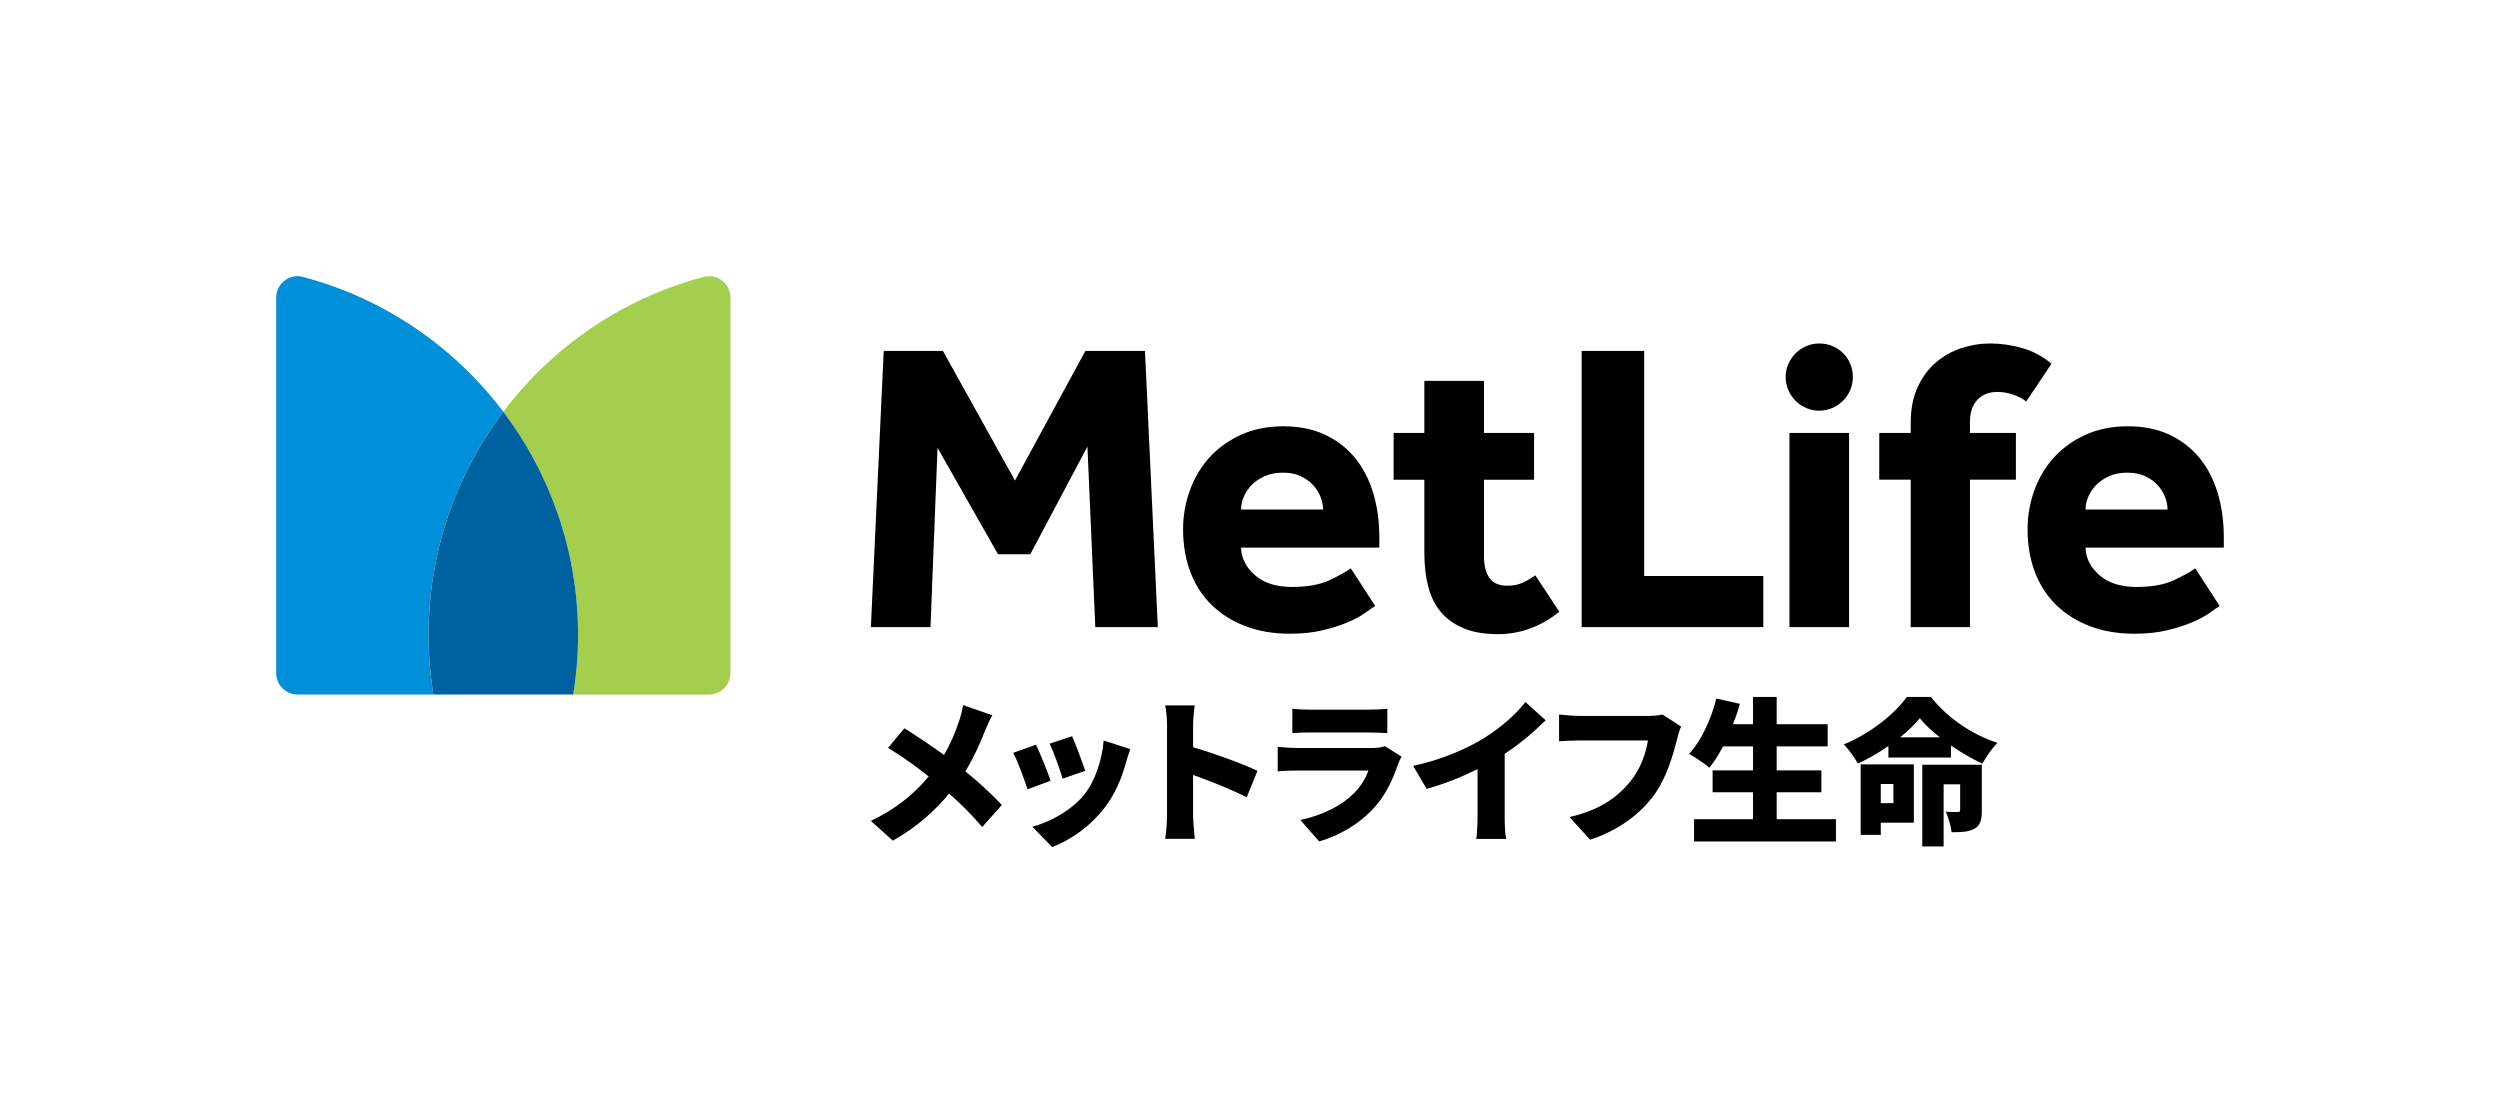<?xml version="1.0" encoding="utf-8"?>
<!-- Generator: Adobe Illustrator 22.0.1, SVG Export Plug-In . SVG Version: 6.00 Build 0)  -->
<!DOCTYPE svg PUBLIC "-//W3C//DTD SVG 1.1//EN" "http://www.w3.org/Graphics/SVG/1.1/DTD/svg11.dtd">
<svg version="1.1" id="Layer_1" xmlns="http://www.w3.org/2000/svg" xmlns:xlink="http://www.w3.org/1999/xlink" x="0px" y="0px"
	 viewBox="0 0 770.159 342.078" style="enable-background:new 0 0 770.159 342.078;" xml:space="preserve">
<g>
	<rect x="0" y="0" style="fill:none;" width="770.159" height="342.078"/>
	<g>
		<path d="M305.703,220.35c-0.72,1.206-1.777,3.568-2.258,4.775c-1.392,3.615-3.41,8.197-6.053,12.49
			c4.179,3.375,8.118,7.039,11.241,10.368l-6.053,6.799c-3.267-3.857-6.533-7.088-10.183-10.319
			c-4.083,4.917-9.415,10.03-17.34,14.514l-6.773-6.075c7.589-3.666,13.113-8.055,17.82-13.696
			c-3.314-2.653-7.541-5.786-12.537-8.826l5.044-6.028c3.65,2.268,8.31,5.402,12.2,8.199c2.066-3.473,3.459-6.897,4.66-10.417
			c0.48-1.398,1.008-3.568,1.248-4.919L305.703,220.35z M323.656,240.508l-7.109,2.653c-0.817-2.604-3.123-8.921-4.42-11.236
			l7.013-2.509C320.485,232.118,322.695,237.711,323.656,240.508z M348.201,230.767c-0.672,1.88-1.009,3.037-1.345,4.195
			c-1.249,4.631-3.266,9.548-6.437,13.696c-4.467,5.884-10.519,10.079-16.283,12.297l-6.1-6.269
			c5.091-1.302,12.104-4.969,16.092-10.033c3.169-4.002,5.427-10.561,5.859-16.54L348.201,230.767z M334.318,237.471l-6.964,2.411
			c-0.672-2.411-2.69-8.101-3.986-10.803l6.916-2.266C331.244,228.934,333.598,235.204,334.318,237.471z M384.071,245.621
			c-4.851-2.509-11.432-5.064-16.524-6.897v12.395c0,1.302,0.289,5.11,0.529,7.281h-9.127c0.336-2.073,0.577-5.304,0.577-7.281
			v-27.537c0-1.929-0.192-4.435-0.577-6.268h9.079c-0.192,1.833-0.481,3.953-0.481,6.268v6.608
			c6.485,1.88,15.803,5.304,19.838,7.281L384.071,245.621z M431.756,233.082c-0.384,0.722-0.864,1.735-1.056,2.313
			c-1.587,4.631-3.603,9.163-7.157,13.165c-4.757,5.353-11.001,8.875-17.149,10.659l-5.81-6.608
			c7.493-1.591,13.064-4.773,16.522-8.246c2.354-2.362,3.65-4.773,4.468-6.992h-21.855c-1.202,0-3.939,0.049-6.101,0.242v-7.524
			c2.21,0.193,4.468,0.338,6.101,0.338h22.864c1.825,0,3.265-0.24,4.035-0.578L431.756,233.082z M398.131,218.326
			c1.347,0.191,3.699,0.289,5.382,0.289h18.204c1.536,0,4.275-0.098,5.669-0.289v7.521c-1.345-0.096-3.939-0.193-5.766-0.193
			h-18.107c-1.634,0-3.939,0.049-5.382,0.193V218.326z M463.541,251.456c0,2.314,0.095,5.642,0.48,6.993h-9.223
			c0.191-1.302,0.384-4.679,0.384-6.993V236.94c-4.852,2.411-10.471,4.677-15.708,6.077l-4.13-7.09
			c8.598-1.784,16.667-5.304,22.048-8.679c4.851-3.04,9.799-7.33,12.537-10.996l6.244,5.644c-3.843,3.76-8.022,7.328-12.632,10.319
			V251.456z M517.902,223.823c-0.527,1.06-0.961,2.797-1.247,3.857c-1.154,4.533-3.123,11.864-7.253,17.458
			c-4.323,5.835-11.096,10.801-19.55,13.55l-6.342-6.993c9.656-2.171,15.084-6.413,18.878-11.139
			c3.074-3.811,4.659-8.584,5.284-12.443h-21.135c-2.354,0-4.997,0.145-6.246,0.242v-8.246c1.489,0.191,4.659,0.433,6.246,0.433
			h21.182c1.058,0,2.93-0.049,4.419-0.433L517.902,223.823z M565.584,252.372v6.848h-43.711v-6.848h18.158v-8.295H527.59v-6.75
			h12.441v-7.379h-9.223c-1.345,2.508-2.738,4.775-4.179,6.559c-1.394-1.206-4.517-3.28-6.293-4.244
			c3.699-3.955,6.773-10.561,8.405-17.072l7.253,1.64c-0.576,2.122-1.296,4.195-2.112,6.268h6.148v-8.391h7.3v8.391h15.707v6.848
			h-15.707v7.379h13.786v6.75h-13.786v8.295H565.584z M594.823,214.708c5.426,6.704,12.777,11.621,20.51,14.13
			c-1.778,1.784-3.412,4.291-4.659,6.413c-3.172-1.494-6.533-3.424-9.656-5.593v3.713h-19.261v-3.568
			c-2.93,2.073-6.148,3.906-9.416,5.449c-0.864-1.687-2.834-4.436-4.323-5.931c8.071-3.279,15.755-9.452,19.408-14.612H594.823z
			 M589.586,253.432h-10.182v3.762h-6.197v-21.7h16.38V253.432z M579.403,241.522v5.884h3.89v-5.884H579.403z M597.608,227.15
			c-2.449-1.928-4.612-3.953-6.197-5.884c-1.585,1.931-3.65,3.955-6.053,5.884H597.608z M610.529,249.672
			c0,2.845-0.433,4.629-2.305,5.642c-1.827,1.013-4.132,1.06-7.013,1.06c-0.193-1.88-1.009-4.58-1.778-6.317
			c1.344,0.098,3.17,0.098,3.699,0.098c0.529-0.049,0.72-0.145,0.72-0.676v-7.861h-5.092v19.145h-6.58v-25.173h18.349V249.672z"/>
		<g>
			<g>
				<path id="XMLID_19_" style="fill:#A4CE4E;" d="M155.053,126.841c14.447,19.128,23.022,42.956,23.022,68.795
					c0,6.235-0.507,12.351-1.467,18.315h41.831c3.638,0,6.587-2.955,6.587-6.601V91.696c0-4.308-4.06-7.495-8.217-6.399
					C191.829,91.891,170.208,106.776,155.053,126.841z"/>
				<path id="XMLID_18_" style="fill:#0090DA;" d="M133.498,213.952c-0.96-5.964-1.467-12.08-1.467-18.315
					c0-25.839,8.575-49.668,23.022-68.795c-15.155-20.065-36.776-34.951-61.756-41.544c-4.157-1.097-8.217,2.09-8.217,6.399V207.35
					c0,3.646,2.949,6.601,6.587,6.601H133.498z"/>
				<path id="XMLID_17_" style="fill:#0061A0;" d="M155.053,126.841c-14.447,19.128-23.022,42.956-23.022,68.795
					c0,6.235,0.507,12.351,1.467,18.315h43.11c0.96-5.964,1.467-12.08,1.467-18.315C178.075,169.798,169.5,145.969,155.053,126.841z
					"/>
			</g>
			<path d="M560.449,126.523c-5.674,0-10.355-4.681-10.355-10.355c0-5.674,4.681-10.355,10.355-10.355
				c5.815,0,10.355,4.539,10.355,10.355C570.805,121.842,566.123,126.523,560.449,126.523z M268.285,193.189h18.368l2.168-55.231
				l18.624,32.781h9.948l17.604-33.165l2.423,55.615h19.26l-3.954-85.079h-18.368l-21.683,39.924l-22.194-39.924H272.24
				L268.285,193.189z M416.126,175.076c-1.362,1.02-3.53,2.232-6.505,3.635c-2.979,1.403-6.847,2.105-11.609,2.105
				c-4.847,0-8.654-1.212-11.416-3.636c-2.764-2.423-4.19-5.249-4.274-8.481h42.604v-3.061c0-5.017-0.637-9.632-1.913-13.841
				c-1.276-4.209-3.169-7.823-5.676-10.842c-2.509-3.018-5.593-5.378-9.248-7.079c-3.657-1.7-7.909-2.551-12.756-2.551
				c-4.846,0-9.183,0.873-13.012,2.615c-3.826,1.744-7.058,4.062-9.693,6.952c-2.638,2.892-4.657,6.271-6.059,10.141
				c-1.404,3.87-2.106,7.888-2.106,12.054c0,4.764,0.743,9.12,2.232,13.074c1.487,3.955,3.656,7.335,6.506,10.141
				c2.848,2.806,6.314,4.998,10.395,6.569c4.081,1.573,8.674,2.36,13.776,2.36c3.827,0,7.227-0.363,10.204-1.086
				c2.976-0.722,5.549-1.55,7.718-2.487c2.168-0.934,3.932-1.891,5.292-2.869c1.36-0.977,2.381-1.678,3.062-2.105L416.126,175.076z
				 M382.323,156.963c0-1.276,0.275-2.572,0.83-3.891c0.552-1.317,1.359-2.529,2.424-3.635c1.062-1.104,2.402-2.019,4.018-2.742
				c1.615-0.722,3.486-1.084,5.612-1.084c2.125,0,3.954,0.363,5.485,1.084c1.532,0.723,2.806,1.638,3.827,2.742
				c1.021,1.106,1.786,2.318,2.296,3.635c0.511,1.319,0.766,2.615,0.766,3.891H382.323z M487.249,193.189h55.965v-15.753H506.51
				V108.11h-19.261V193.189z M551.266,193.189h18.368v-59.824h-9.187h-9.18V193.189z M631.993,112.063
				c-2.722-2.296-5.74-3.91-9.057-4.846c-3.317-0.936-6.591-1.404-9.822-1.404c-3.061,0-6.059,0.49-8.992,1.467
				c-2.933,0.979-5.548,2.468-7.845,4.465c-2.296,2-4.146,4.527-5.548,7.589c-1.404,3.061-2.105,6.719-2.105,10.97v3.061h-9.695
				v14.414h9.695v45.41h18.241v-45.41h14.159v-14.414h-14.159v-3.317c0-2.976,0.765-5.271,2.296-6.887
				c1.531-1.615,3.571-2.424,6.122-2.424c1.614,0,3.189,0.256,4.721,0.765c1.529,0.511,2.933,1.235,4.209,2.169L631.993,112.063z
				 M472.976,177.245c-1.193,0.85-2.468,1.594-3.827,2.231c-1.36,0.638-2.977,0.958-4.846,0.958c-2.468,0-4.274-0.786-5.423-2.36
				c-1.148-1.572-1.721-3.805-1.721-6.697v-23.597h15.434v-14.414h-15.434v-16.031h-18.368v16.031h-9.468v14.414h9.468v22.577
				c0,3.744,0.382,7.144,1.147,10.206c0.766,3.061,2.042,5.676,3.827,7.844c1.785,2.169,4.124,3.87,7.016,5.102
				c2.89,1.232,6.461,1.85,10.714,1.85c6.802,0,13.095-2.296,18.879-6.889L472.976,177.245z M676.279,175.076
				c-1.362,1.02-3.53,2.232-6.505,3.635c-2.979,1.403-6.847,2.105-11.609,2.105c-4.847,0-8.654-1.212-11.416-3.636
				c-2.764-2.423-4.19-5.249-4.274-8.481h42.604v-3.061c0-5.017-0.637-9.632-1.913-13.841c-1.276-4.209-3.169-7.823-5.676-10.842
				c-2.509-3.018-5.592-5.378-9.248-7.079c-3.657-1.7-7.908-2.551-12.755-2.551c-4.846,0-9.183,0.873-13.011,2.615
				c-3.826,1.744-7.058,4.062-9.693,6.952c-2.637,2.892-4.657,6.271-6.058,10.141c-1.404,3.87-2.106,7.888-2.106,12.054
				c0,4.764,0.743,9.12,2.233,13.074c1.487,3.955,3.656,7.335,6.505,10.141c2.848,2.806,6.314,4.998,10.395,6.569
				c4.082,1.573,8.674,2.36,13.776,2.36c3.827,0,7.227-0.363,10.205-1.086c2.975-0.722,5.549-1.55,7.718-2.487
				c2.168-0.934,3.932-1.891,5.292-2.869c1.36-0.977,2.381-1.678,3.062-2.105L676.279,175.076z M642.476,156.963
				c0-1.276,0.275-2.572,0.83-3.891c0.552-1.317,1.359-2.529,2.424-3.635c1.062-1.104,2.401-2.019,4.018-2.742
				c1.615-0.722,3.486-1.084,5.612-1.084c2.125,0,3.955,0.363,5.485,1.084c1.532,0.723,2.807,1.638,3.827,2.742
				c1.021,1.106,1.786,2.318,2.296,3.635c0.511,1.319,0.766,2.615,0.766,3.891H642.476z"/>
		</g>
	</g>
</g>
</svg>
